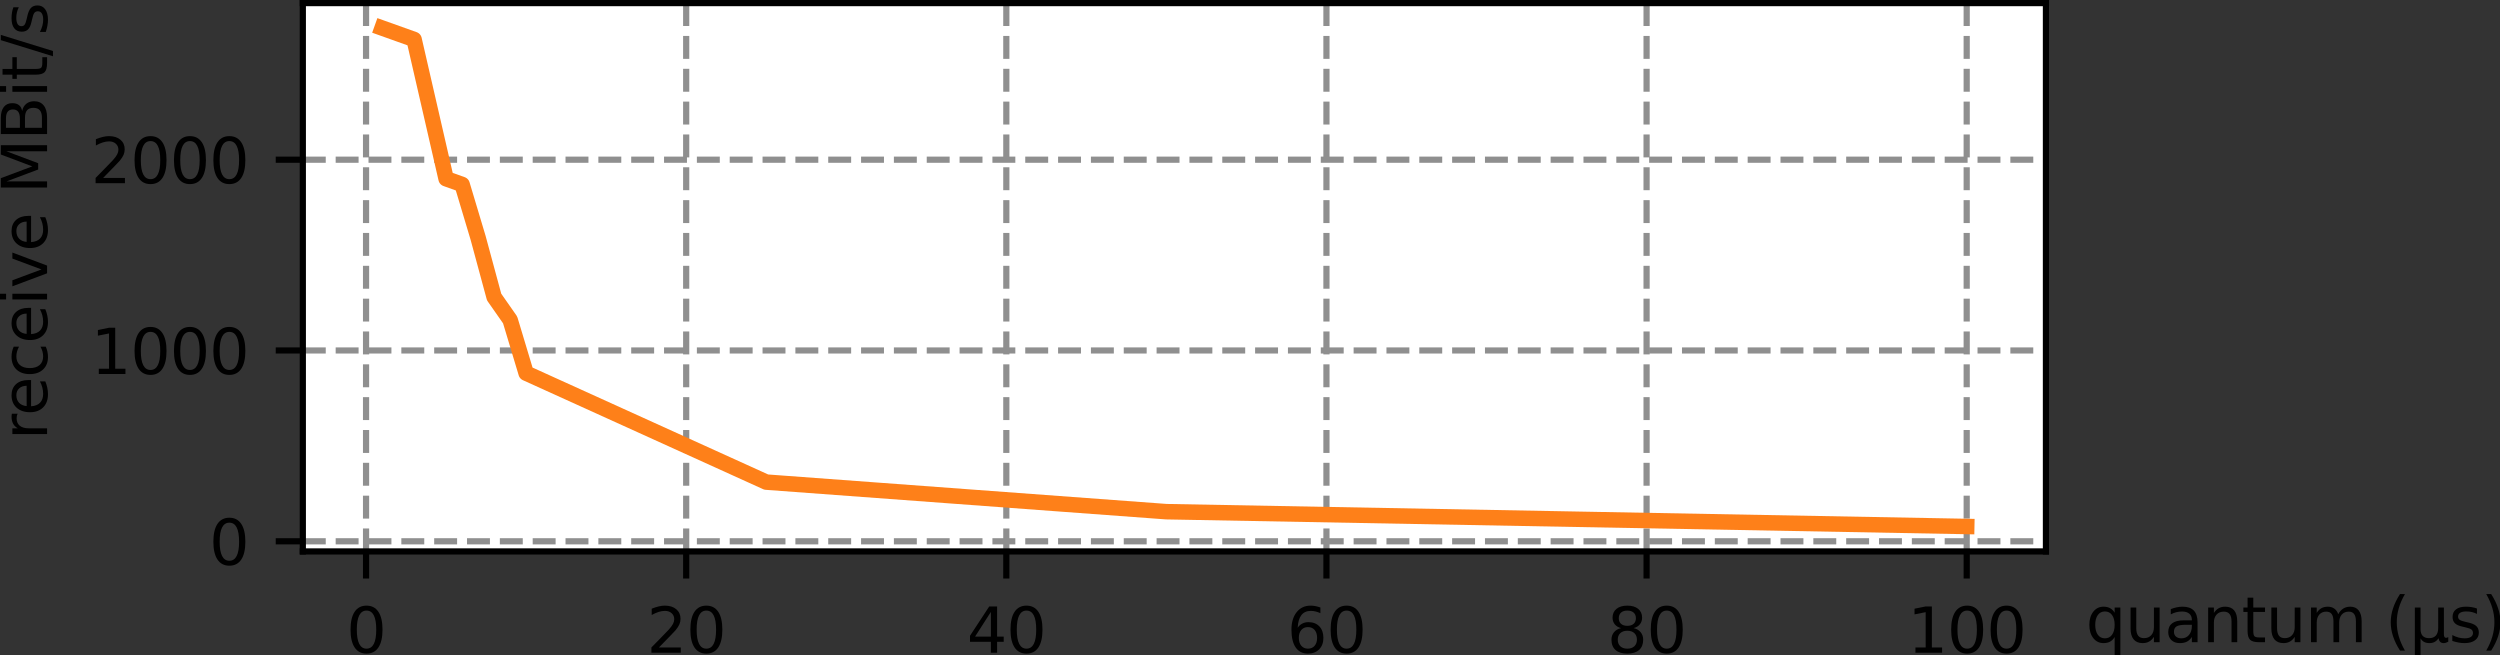<?xml version="1.0" encoding="UTF-8" standalone="no"?>
<svg
   height="84.588pt"
   version="1.1"
   viewBox="0 0 322.806 84.588"
   width="322.806pt"
   id="svg294"
   sodipodi:docname="iperf_benchmark.svg"
   inkscape:version="1.1.2 (0a00cf5339, 2022-02-04)"
   xmlns:inkscape="http://www.inkscape.org/namespaces/inkscape"
   xmlns:sodipodi="http://sodipodi.sourceforge.net/DTD/sodipodi-0.dtd"
   xmlns:xlink="http://www.w3.org/1999/xlink"
   xmlns="http://www.w3.org/2000/svg"
   xmlns:svg="http://www.w3.org/2000/svg"
   xmlns:rdf="http://www.w3.org/1999/02/22-rdf-syntax-ns#"
   xmlns:cc="http://creativecommons.org/ns#"
   xmlns:dc="http://purl.org/dc/elements/1.1/">
  <rect x="0" y="0" width="322.806" height="84.588" fill="#333333" stroke="none"/>
  <sodipodi:namedview
     id="namedview296"
     pagecolor="#ffffff"
     bordercolor="#111111"
     borderopacity="1"
     inkscape:showpageshadow="0"
     inkscape:pageopacity="0"
     inkscape:pagecheckerboard="1"
     inkscape:deskcolor="#d1d1d1"
     inkscape:document-units="pt"
     showgrid="false"
     inkscape:zoom="2.0487302"
     inkscape:cx="235.26768"
     inkscape:cy="57.108545"
     inkscape:window-width="1920"
     inkscape:window-height="1012"
     inkscape:window-x="0"
     inkscape:window-y="0"
     inkscape:window-maximized="1"
     inkscape:current-layer="matplotlib.axis_1"
     inkscape:pageshadow="2"
     fit-margin-top="0"
     fit-margin-left="0"
     fit-margin-right="0"
     fit-margin-bottom="0" />
  <defs
     id="defs6">
    <style
       type="text/css"
       id="style4">*{stroke-linecap:butt;stroke-linejoin:round;}</style>
  </defs>
  <g
     id="figure_1"
     transform="translate(-7.984,-13.96)">
    <g
       id="axes_1">
      <g
         id="patch_2">
        <path
           d="M 47.086,85.161 H 272.16 V 14.36 H 47.086 Z"
           style="fill:#ffffff"
           id="path11" />
      </g>
      <g
         id="matplotlib.axis_1">
        <g
           id="xtick_1">
          <g
             id="line2d_1">
            <path
               clip-path="url(#p01d8dd76c4)"
               d="M 55.25,85.161 V 14.36"
               style="fill:none;stroke:#8f8f8f;stroke-width:0.8;stroke-dasharray:2.96, 1.28;stroke-dashoffset:0"
               id="path14" />
          </g>
          <g
             id="line2d_2">
            <defs
               id="defs18">
              <path
                 d="M 0,0 V 3.5"
                 id="m15ba7f644d"
                 style="stroke:#000000;stroke-width:0.8" />
            </defs>
            <g
               id="g22">
              <use
                 style="stroke:#000000;stroke-width:0.8"
                 x="55.25"
                 xlink:href="#m15ba7f644d"
                 y="85.161"
                 id="use20"
                 width="100%"
                 height="100%" />
            </g>
          </g>
          <g
             id="text_1">
            <!-- 0 -->
            <g
               transform="matrix(0.08,0,0,-0.08,52.705,98.24)"
               id="g30">
              <defs
                 id="defs26">
                <path
                   d="m 2034,4250 q -487,0 -733,-480 -245,-479 -245,-1442 0,-959 245,-1439 246,-480 733,-480 491,0 736,480 246,480 246,1439 0,963 -246,1442 -245,480 -736,480 z m 0,500 q 785,0 1199,-621 414,-620 414,-1801 0,-1178 -414,-1799 -414,-620 -1199,-620 -784,0 -1198,620 -414,621 -414,1799 0,1181 414,1801 414,621 1198,621 z"
                   id="DejaVuSans-30"
                   transform="scale(0.016)" />
              </defs>
              <use
                 xlink:href="#DejaVuSans-30"
                 id="use28"
                 x="0"
                 y="0"
                 width="100%"
                 height="100%" />
            </g>
          </g>
        </g>
        <g
           id="xtick_2">
          <g
             id="line2d_3">
            <path
               clip-path="url(#p01d8dd76c4)"
               d="M 96.586,85.161 V 14.36"
               style="fill:none;stroke:#8f8f8f;stroke-width:0.8;stroke-dasharray:2.96, 1.28;stroke-dashoffset:0"
               id="path34" />
          </g>
          <g
             id="line2d_4">
            <g
               id="g39">
              <use
                 style="stroke:#000000;stroke-width:0.8"
                 x="96.586"
                 xlink:href="#m15ba7f644d"
                 y="85.161"
                 id="use37"
                 width="100%"
                 height="100%" />
            </g>
          </g>
          <g
             id="text_2">
            <!-- 20 -->
            <g
               transform="matrix(0.08,0,0,-0.08,91.496,98.24)"
               id="g49">
              <defs
                 id="defs43">
                <path
                   d="M 1228,531 H 3431 V 0 H 469 v 531 q 359,372 979,998 621,627 780,809 303,340 423,576 121,236 121,464 0,372 -261,606 -261,235 -680,235 -297,0 -627,-103 -329,-103 -704,-313 v 638 q 381,153 712,231 332,78 607,78 725,0 1156,-363 431,-362 431,-968 0,-288 -108,-546 -107,-257 -392,-607 -78,-91 -497,-524 Q 1991,1309 1228,531 Z"
                   id="DejaVuSans-32"
                   transform="scale(0.016)" />
              </defs>
              <use
                 xlink:href="#DejaVuSans-32"
                 id="use45"
                 x="0"
                 y="0"
                 width="100%"
                 height="100%" />
              <use
                 x="63.623"
                 xlink:href="#DejaVuSans-30"
                 id="use47"
                 y="0"
                 width="100%"
                 height="100%" />
            </g>
          </g>
        </g>
        <g
           id="xtick_3">
          <g
             id="line2d_5">
            <path
               clip-path="url(#p01d8dd76c4)"
               d="M 137.922,85.161 V 14.36"
               style="fill:none;stroke:#8f8f8f;stroke-width:0.8;stroke-dasharray:2.96, 1.28;stroke-dashoffset:0"
               id="path53" />
          </g>
          <g
             id="line2d_6">
            <g
               id="g58">
              <use
                 style="stroke:#000000;stroke-width:0.8"
                 x="137.922"
                 xlink:href="#m15ba7f644d"
                 y="85.161"
                 id="use56"
                 width="100%"
                 height="100%" />
            </g>
          </g>
          <g
             id="text_3">
            <!-- 40 -->
            <g
               transform="matrix(0.08,0,0,-0.08,132.832,98.24)"
               id="g68">
              <defs
                 id="defs62">
                <path
                   d="M 2419,4116 825,1625 h 1594 z m -166,550 h 794 V 1625 h 666 V 1100 H 3047 V 0 H 2419 V 1100 H 313 v 609 z"
                   id="DejaVuSans-34"
                   transform="scale(0.016)" />
              </defs>
              <use
                 xlink:href="#DejaVuSans-34"
                 id="use64"
                 x="0"
                 y="0"
                 width="100%"
                 height="100%" />
              <use
                 x="63.623"
                 xlink:href="#DejaVuSans-30"
                 id="use66"
                 y="0"
                 width="100%"
                 height="100%" />
            </g>
          </g>
        </g>
        <g
           id="xtick_4">
          <g
             id="line2d_7">
            <path
               clip-path="url(#p01d8dd76c4)"
               d="M 179.258,85.161 V 14.36"
               style="fill:none;stroke:#8f8f8f;stroke-width:0.8;stroke-dasharray:2.96, 1.28;stroke-dashoffset:0"
               id="path72" />
          </g>
          <g
             id="line2d_8">
            <g
               id="g77">
              <use
                 style="stroke:#000000;stroke-width:0.8"
                 x="179.258"
                 xlink:href="#m15ba7f644d"
                 y="85.161"
                 id="use75"
                 width="100%"
                 height="100%" />
            </g>
          </g>
          <g
             id="text_4">
            <!-- 60 -->
            <g
               transform="matrix(0.08,0,0,-0.08,174.168,98.24)"
               id="g87">
              <defs
                 id="defs81">
                <path
                   d="m 2113,2584 q -425,0 -674,-291 -248,-290 -248,-796 0,-503 248,-796 249,-292 674,-292 425,0 673,292 248,293 248,796 0,506 -248,796 -248,291 -673,291 z m 1253,1979 v -575 q -238,112 -480,171 -242,60 -480,60 -625,0 -955,-422 -329,-422 -376,-1275 184,272 462,417 279,145 613,145 703,0 1111,-427 408,-426 408,-1160 0,-719 -425,-1154 -425,-434 -1131,-434 -810,0 -1238,620 -428,621 -428,1799 0,1106 525,1764 525,658 1409,658 238,0 480,-47 242,-47 505,-140 z"
                   id="DejaVuSans-36"
                   transform="scale(0.016)" />
              </defs>
              <use
                 xlink:href="#DejaVuSans-36"
                 id="use83"
                 x="0"
                 y="0"
                 width="100%"
                 height="100%" />
              <use
                 x="63.623"
                 xlink:href="#DejaVuSans-30"
                 id="use85"
                 y="0"
                 width="100%"
                 height="100%" />
            </g>
          </g>
        </g>
        <g
           id="xtick_5">
          <g
             id="line2d_9">
            <path
               clip-path="url(#p01d8dd76c4)"
               d="M 220.594,85.161 V 14.36"
               style="fill:none;stroke:#8f8f8f;stroke-width:0.8;stroke-dasharray:2.96, 1.28;stroke-dashoffset:0"
               id="path91" />
          </g>
          <g
             id="line2d_10">
            <g
               id="g96">
              <use
                 style="stroke:#000000;stroke-width:0.8"
                 x="220.594"
                 xlink:href="#m15ba7f644d"
                 y="85.161"
                 id="use94"
                 width="100%"
                 height="100%" />
            </g>
          </g>
          <g
             id="text_5">
            <!-- 80 -->
            <g
               transform="matrix(0.08,0,0,-0.08,215.504,98.24)"
               id="g106">
              <defs
                 id="defs100">
                <path
                   d="m 2034,2216 q -450,0 -708,-241 -257,-241 -257,-662 0,-422 257,-663 258,-241 708,-241 450,0 709,242 260,243 260,662 0,421 -258,662 -257,241 -711,241 z m -631,268 q -406,100 -633,378 -226,279 -226,679 0,559 398,884 399,325 1092,325 697,0 1094,-325 397,-325 397,-884 0,-400 -227,-679 -226,-278 -629,-378 456,-106 710,-416 255,-309 255,-755 Q 3634,634 3220,271 2806,-91 2034,-91 1263,-91 848,271 434,634 434,1313 q 0,446 256,755 257,310 713,416 z m -231,997 q 0,-362 226,-565 227,-203 636,-203 407,0 636,203 230,203 230,565 0,363 -230,566 -229,203 -636,203 -409,0 -636,-203 -226,-203 -226,-566 z"
                   id="DejaVuSans-38"
                   transform="scale(0.016)" />
              </defs>
              <use
                 xlink:href="#DejaVuSans-38"
                 id="use102"
                 x="0"
                 y="0"
                 width="100%"
                 height="100%" />
              <use
                 x="63.623"
                 xlink:href="#DejaVuSans-30"
                 id="use104"
                 y="0"
                 width="100%"
                 height="100%" />
            </g>
          </g>
        </g>
        <g
           id="xtick_6">
          <g
             id="line2d_11">
            <path
               clip-path="url(#p01d8dd76c4)"
               d="M 261.929,85.161 V 14.36"
               style="fill:none;stroke:#8f8f8f;stroke-width:0.8;stroke-dasharray:2.96, 1.28;stroke-dashoffset:0"
               id="path110" />
          </g>
          <g
             id="line2d_12">
            <g
               id="g115">
              <use
                 style="stroke:#000000;stroke-width:0.8"
                 x="261.929"
                 xlink:href="#m15ba7f644d"
                 y="85.161"
                 id="use113"
                 width="100%"
                 height="100%" />
            </g>
          </g>
          <g
             id="text_6">
            <!-- 100 -->
            <g
               transform="matrix(0.08,0,0,-0.08,254.294,98.24)"
               id="g127">
              <defs
                 id="defs119">
                <path
                   d="M 794,531 H 1825 V 4091 L 703,3866 v 575 l 1116,225 h 631 V 531 H 3481 V 0 H 794 Z"
                   id="DejaVuSans-31"
                   transform="scale(0.016)" />
              </defs>
              <use
                 xlink:href="#DejaVuSans-31"
                 id="use121"
                 x="0"
                 y="0"
                 width="100%"
                 height="100%" />
              <use
                 x="63.623"
                 xlink:href="#DejaVuSans-30"
                 id="use123"
                 y="0"
                 width="100%"
                 height="100%" />
              <use
                 x="127.246"
                 xlink:href="#DejaVuSans-30"
                 id="use125"
                 y="0"
                 width="100%"
                 height="100%" />
            </g>
          </g>
        </g>
        <g
           id="text_7"
           transform="translate(70.569,23.345)">
          <!-- quantum (µs) -->
          <g
             transform="matrix(0.08,0,0,-0.08,206.744,73.539)"
             id="g168">
            <defs
               id="defs142">
              <path
                 d="m 947,1747 q 0,-634 261,-995 261,-361 717,-361 456,0 718,361 263,361 263,995 0,634 -263,995 -262,361 -718,361 -456,0 -717,-361 Q 947,2381 947,1747 Z M 2906,525 Q 2725,213 2448,61 2172,-91 1784,-91 1150,-91 751,415 353,922 353,1747 q 0,825 398,1331 399,506 1033,506 388,0 664,-152 277,-151 458,-463 v 531 h 575 v -4831 h -575 z"
                 id="DejaVuSans-71"
                 transform="scale(0.016)" />
              <path
                 d="m 544,1381 v 2119 h 575 V 1403 q 0,-497 193,-746 194,-248 582,-248 465,0 735,297 271,297 271,810 v 1984 h 575 V 0 H 2900 V 538 Q 2691,219 2414,64 2138,-91 1772,-91 1169,-91 856,284 544,659 544,1381 Z m 1447,2203 z"
                 id="DejaVuSans-75"
                 transform="scale(0.016)" />
              <path
                 d="m 2194,1759 q -697,0 -966,-159 -269,-159 -269,-544 0,-306 202,-486 202,-179 548,-179 479,0 768,339 289,339 289,901 v 128 z m 1147,238 V 0 H 2766 V 531 Q 2569,213 2275,61 1981,-91 1556,-91 q -537,0 -855,302 -317,302 -317,808 0,590 395,890 396,300 1180,300 h 807 v 57 q 0,397 -261,614 -261,217 -733,217 -300,0 -585,-72 -284,-72 -546,-216 v 532 q 315,122 612,182 297,61 578,61 760,0 1135,-394 375,-393 375,-1193 z"
                 id="DejaVuSans-61"
                 transform="scale(0.016)" />
              <path
                 d="M 3513,2113 V 0 h -575 v 2094 q 0,497 -194,743 -194,247 -581,247 -466,0 -735,-297 -269,-296 -269,-809 V 0 H 581 v 3500 h 578 v -544 q 207,316 486,472 280,156 646,156 603,0 912,-373 310,-373 310,-1098 z"
                 id="DejaVuSans-6e"
                 transform="scale(0.016)" />
              <path
                 d="M 1172,4494 V 3500 H 2356 V 3053 H 1172 V 1153 q 0,-428 117,-550 117,-122 477,-122 h 590 V 0 H 1766 Q 1100,0 847,248 594,497 594,1153 V 3053 H 172 v 447 h 422 v 994 z"
                 id="DejaVuSans-74"
                 transform="scale(0.016)" />
              <path
                 d="m 3328,2828 q 216,388 516,572 300,184 706,184 547,0 844,-383 297,-382 297,-1088 V 0 h -578 v 2094 q 0,503 -179,746 -178,244 -543,244 -447,0 -707,-297 -259,-296 -259,-809 V 0 h -578 v 2094 q 0,506 -178,748 -178,242 -550,242 -441,0 -701,-298 -259,-298 -259,-808 V 0 H 581 v 3500 h 578 v -544 q 197,322 472,475 275,153 653,153 382,0 649,-194 267,-193 395,-562 z"
                 id="DejaVuSans-6d"
                 transform="scale(0.016)" />
              <path
                 id="DejaVuSans-20"
                 transform="scale(0.016)"
                 d="" />
              <path
                 d="m 1984,4856 q -418,-718 -622,-1422 -203,-703 -203,-1425 0,-721 205,-1429 205,-708 620,-1424 h -500 q -468,735 -701,1444 -233,709 -233,1409 0,697 231,1403 232,707 703,1444 z"
                 id="DejaVuSans-28"
                 transform="scale(0.016)" />
              <path
                 d="m 544,-1331 v 4831 h 575 V 1325 q 0,-453 215,-685 216,-231 638,-231 462,0 695,262 233,263 233,788 v 2041 h 575 V 806 q 0,-187 54,-276 55,-89 171,-89 28,0 78,17 50,17 138,55 V 50 Q 3788,-22 3673,-56 3559,-91 3450,-91 3234,-91 3106,31 2978,153 2931,403 2775,156 2548,32 2322,-91 2016,-91 1697,-91 1473,31 1250,153 1119,397 v -1728 z"
                 id="DejaVuSans-b5"
                 transform="scale(0.016)" />
              <path
                 d="m 2834,3397 v -544 q -243,125 -506,187 -262,63 -544,63 -428,0 -642,-131 -214,-131 -214,-394 0,-200 153,-314 153,-114 616,-217 l 197,-44 q 612,-131 870,-370 258,-239 258,-667 0,-488 -386,-773 Q 2250,-91 1575,-91 1294,-91 989,-36 684,19 347,128 v 594 q 319,-166 628,-249 309,-82 613,-82 406,0 624,139 219,139 219,392 0,234 -158,359 -157,125 -692,241 l -200,47 q -534,112 -772,345 -237,233 -237,639 0,494 350,762 350,269 994,269 318,0 599,-47 282,-46 519,-140 z"
                 id="DejaVuSans-73"
                 transform="scale(0.016)" />
              <path
                 d="m 513,4856 h 500 q 468,-737 701,-1444 233,-706 233,-1403 0,-700 -233,-1409 -233,-709 -701,-1444 H 513 q 415,716 620,1424 205,708 205,1429 0,722 -205,1425 -205,704 -620,1422 z"
                 id="DejaVuSans-29"
                 transform="scale(0.016)" />
            </defs>
            <use
               xlink:href="#DejaVuSans-71"
               id="use144"
               x="0"
               y="0"
               width="100%"
               height="100%" />
            <use
               x="63.477"
               xlink:href="#DejaVuSans-75"
               id="use146"
               y="0"
               width="100%"
               height="100%" />
            <use
               x="126.855"
               xlink:href="#DejaVuSans-61"
               id="use148"
               y="0"
               width="100%"
               height="100%" />
            <use
               x="188.135"
               xlink:href="#DejaVuSans-6e"
               id="use150"
               y="0"
               width="100%"
               height="100%" />
            <use
               x="251.514"
               xlink:href="#DejaVuSans-74"
               id="use152"
               y="0"
               width="100%"
               height="100%" />
            <use
               x="290.723"
               xlink:href="#DejaVuSans-75"
               id="use154"
               y="0"
               width="100%"
               height="100%" />
            <use
               x="354.102"
               xlink:href="#DejaVuSans-6d"
               id="use156"
               y="0"
               width="100%"
               height="100%" />
            <use
               x="451.514"
               xlink:href="#DejaVuSans-20"
               id="use158"
               y="0"
               width="100%"
               height="100%" />
            <use
               x="483.301"
               xlink:href="#DejaVuSans-28"
               id="use160"
               y="0"
               width="100%"
               height="100%" />
            <use
               x="522.314"
               xlink:href="#DejaVuSans-b5"
               id="use162"
               y="0"
               width="100%"
               height="100%" />
            <use
               x="585.938"
               xlink:href="#DejaVuSans-73"
               id="use164"
               y="0"
               width="100%"
               height="100%" />
            <use
               x="638.037"
               xlink:href="#DejaVuSans-29"
               id="use166"
               y="0"
               width="100%"
               height="100%" />
          </g>
        </g>
      </g>
      <g
         id="matplotlib.axis_2">
        <g
           id="ytick_1">
          <g
             id="line2d_13">
            <path
               clip-path="url(#p01d8dd76c4)"
               d="M 47.086,83.85 H 272.16"
               style="fill:none;stroke:#8f8f8f;stroke-width:0.8;stroke-dasharray:2.96, 1.28;stroke-dashoffset:0"
               id="path172" />
          </g>
          <g
             id="line2d_14">
            <defs
               id="defs176">
              <path
                 d="M 0,0 H -3.5"
                 id="mb445534245"
                 style="stroke:#000000;stroke-width:0.8" />
            </defs>
            <g
               id="g180">
              <use
                 style="stroke:#000000;stroke-width:0.8"
                 x="47.086"
                 xlink:href="#mb445534245"
                 y="83.85"
                 id="use178"
                 width="100%"
                 height="100%" />
            </g>
          </g>
          <g
             id="text_8">
            <!-- 0 -->
            <g
               transform="matrix(0.08,0,0,-0.08,34.996,86.889)"
               id="g185">
              <use
                 xlink:href="#DejaVuSans-30"
                 id="use183"
                 x="0"
                 y="0"
                 width="100%"
                 height="100%" />
            </g>
          </g>
        </g>
        <g
           id="ytick_2">
          <g
             id="line2d_15">
            <path
               clip-path="url(#p01d8dd76c4)"
               d="M 47.086,59.213 H 272.16"
               style="fill:none;stroke:#8f8f8f;stroke-width:0.8;stroke-dasharray:2.96, 1.28;stroke-dashoffset:0"
               id="path189" />
          </g>
          <g
             id="line2d_16">
            <g
               id="g194">
              <use
                 style="stroke:#000000;stroke-width:0.8"
                 x="47.086"
                 xlink:href="#mb445534245"
                 y="59.213"
                 id="use192"
                 width="100%"
                 height="100%" />
            </g>
          </g>
          <g
             id="text_9">
            <!-- 1000 -->
            <g
               transform="matrix(0.08,0,0,-0.08,19.726,62.253)"
               id="g205">
              <use
                 xlink:href="#DejaVuSans-31"
                 id="use197"
                 x="0"
                 y="0"
                 width="100%"
                 height="100%" />
              <use
                 x="63.623"
                 xlink:href="#DejaVuSans-30"
                 id="use199"
                 y="0"
                 width="100%"
                 height="100%" />
              <use
                 x="127.246"
                 xlink:href="#DejaVuSans-30"
                 id="use201"
                 y="0"
                 width="100%"
                 height="100%" />
              <use
                 x="190.869"
                 xlink:href="#DejaVuSans-30"
                 id="use203"
                 y="0"
                 width="100%"
                 height="100%" />
            </g>
          </g>
        </g>
        <g
           id="ytick_3">
          <g
             id="line2d_17">
            <path
               clip-path="url(#p01d8dd76c4)"
               d="M 47.086,34.577 H 272.16"
               style="fill:none;stroke:#8f8f8f;stroke-width:0.8;stroke-dasharray:2.96, 1.28;stroke-dashoffset:0"
               id="path209" />
          </g>
          <g
             id="line2d_18">
            <g
               id="g214">
              <use
                 style="stroke:#000000;stroke-width:0.8"
                 x="47.086"
                 xlink:href="#mb445534245"
                 y="34.577"
                 id="use212"
                 width="100%"
                 height="100%" />
            </g>
          </g>
          <g
             id="text_10">
            <!-- 2000 -->
            <g
               transform="matrix(0.08,0,0,-0.08,19.726,37.617)"
               id="g225">
              <use
                 xlink:href="#DejaVuSans-32"
                 id="use217"
                 x="0"
                 y="0"
                 width="100%"
                 height="100%" />
              <use
                 x="63.623"
                 xlink:href="#DejaVuSans-30"
                 id="use219"
                 y="0"
                 width="100%"
                 height="100%" />
              <use
                 x="127.246"
                 xlink:href="#DejaVuSans-30"
                 id="use221"
                 y="0"
                 width="100%"
                 height="100%" />
              <use
                 x="190.869"
                 xlink:href="#DejaVuSans-30"
                 id="use223"
                 y="0"
                 width="100%"
                 height="100%" />
            </g>
          </g>
        </g>
        <g
           id="text_11">
          <!-- receive MBit/s -->
          <g
             transform="matrix(0,-0.08,-0.08,0,14.062,70.748)"
             id="g267">
            <defs
               id="defs237">
              <path
                 d="m 2631,2963 q -97,56 -211,82 -114,27 -251,27 -488,0 -749,-317 -261,-317 -261,-911 V 0 H 581 v 3500 h 578 v -544 q 182,319 472,473 291,155 707,155 59,0 131,-8 72,-7 159,-23 z"
                 id="DejaVuSans-72"
                 transform="scale(0.016)" />
              <path
                 d="M 3597,1894 V 1613 H 953 q 38,-594 358,-905 320,-311 892,-311 331,0 642,81 311,81 618,244 V 178 Q 3153,47 2828,-22 2503,-91 2169,-91 1331,-91 842,396 353,884 353,1716 q 0,859 464,1363 464,505 1252,505 706,0 1117,-455 411,-454 411,-1235 z m -575,169 q -6,471 -264,752 -258,282 -683,282 -481,0 -770,-272 -289,-272 -333,-766 z"
                 id="DejaVuSans-65"
                 transform="scale(0.016)" />
              <path
                 d="m 3122,3366 v -538 q -244,135 -489,202 -245,67 -495,67 -560,0 -870,-355 -309,-354 -309,-995 0,-641 309,-996 310,-354 870,-354 250,0 495,67 245,67 489,202 V 134 Q 2881,22 2623,-34 2366,-91 2075,-91 1284,-91 818,406 353,903 353,1747 q 0,856 470,1346 471,491 1290,491 265,0 518,-55 253,-54 491,-163 z"
                 id="DejaVuSans-63"
                 transform="scale(0.016)" />
              <path
                 d="m 603,3500 h 575 V 0 H 603 Z m 0,1363 h 575 V 4134 H 603 Z"
                 id="DejaVuSans-69"
                 transform="scale(0.016)" />
              <path
                 d="M 191,3500 H 800 L 1894,563 2988,3500 h 609 L 2284,0 h -781 z"
                 id="DejaVuSans-76"
                 transform="scale(0.016)" />
              <path
                 d="m 628,4666 h 941 L 2759,1491 3956,4666 h 941 V 0 H 4281 V 4097 L 3078,897 H 2444 L 1241,4097 V 0 H 628 Z"
                 id="DejaVuSans-4d"
                 transform="scale(0.016)" />
              <path
                 d="M 1259,2228 V 519 h 1013 q 509,0 754,211 246,211 246,645 0,438 -246,645 -245,208 -754,208 z m 0,1919 V 2741 h 935 q 462,0 688,173 227,174 227,530 0,353 -227,528 -226,175 -688,175 z m -631,519 h 1613 q 722,0 1112,-300 391,-300 391,-853 0,-429 -200,-682 -200,-253 -588,-315 466,-100 724,-418 258,-317 258,-792 0,-625 -425,-966 Q 3088,0 2303,0 H 628 Z"
                 id="DejaVuSans-42"
                 transform="scale(0.016)" />
              <path
                 d="m 1625,4666 h 531 L 531,-594 H 0 Z"
                 id="DejaVuSans-2f"
                 transform="scale(0.016)" />
            </defs>
            <use
               xlink:href="#DejaVuSans-72"
               id="use239"
               x="0"
               y="0"
               width="100%"
               height="100%" />
            <use
               x="38.863"
               xlink:href="#DejaVuSans-65"
               id="use241"
               y="0"
               width="100%"
               height="100%" />
            <use
               x="100.387"
               xlink:href="#DejaVuSans-63"
               id="use243"
               y="0"
               width="100%"
               height="100%" />
            <use
               x="155.367"
               xlink:href="#DejaVuSans-65"
               id="use245"
               y="0"
               width="100%"
               height="100%" />
            <use
               x="216.891"
               xlink:href="#DejaVuSans-69"
               id="use247"
               y="0"
               width="100%"
               height="100%" />
            <use
               x="244.674"
               xlink:href="#DejaVuSans-76"
               id="use249"
               y="0"
               width="100%"
               height="100%" />
            <use
               x="303.854"
               xlink:href="#DejaVuSans-65"
               id="use251"
               y="0"
               width="100%"
               height="100%" />
            <use
               x="365.377"
               xlink:href="#DejaVuSans-20"
               id="use253"
               y="0"
               width="100%"
               height="100%" />
            <use
               x="397.164"
               xlink:href="#DejaVuSans-4d"
               id="use255"
               y="0"
               width="100%"
               height="100%" />
            <use
               x="483.443"
               xlink:href="#DejaVuSans-42"
               id="use257"
               y="0"
               width="100%"
               height="100%" />
            <use
               x="552.047"
               xlink:href="#DejaVuSans-69"
               id="use259"
               y="0"
               width="100%"
               height="100%" />
            <use
               x="579.83"
               xlink:href="#DejaVuSans-74"
               id="use261"
               y="0"
               width="100%"
               height="100%" />
            <use
               x="619.039"
               xlink:href="#DejaVuSans-2f"
               id="use263"
               y="0"
               width="100%"
               height="100%" />
            <use
               x="652.73"
               xlink:href="#DejaVuSans-73"
               id="use265"
               y="0"
               width="100%"
               height="100%" />
          </g>
        </g>
      </g>
      <g
         id="line2d_19">
        <path
           clip-path="url(#p01d8dd76c4)"
           d="m 57.317,17.578 4.134,1.478 4.134,17.984 2.067,0.739 2.067,6.898 2.067,7.637 2.067,2.956 2.067,6.873 31.002,14.067 51.67,3.819 103.34,1.912"
           style="fill:none;stroke:#fe8019;stroke-width:2;stroke-linecap:square"
           id="path271" />
      </g>
      <g
         id="patch_3">
        <path
           d="M 47.086,85.161 V 14.36"
           style="fill:none;stroke:#000000;stroke-width:0.8;stroke-linecap:square;stroke-linejoin:miter"
           id="path274" />
      </g>
      <g
         id="patch_4">
        <path
           d="M 272.16,85.161 V 14.36"
           style="fill:none;stroke:#000000;stroke-width:0.8;stroke-linecap:square;stroke-linejoin:miter"
           id="path277" />
      </g>
      <g
         id="patch_5">
        <path
           d="M 47.086,85.161 H 272.16"
           style="fill:none;stroke:#000000;stroke-width:0.8;stroke-linecap:square;stroke-linejoin:miter"
           id="path280" />
      </g>
      <g
         id="patch_6">
        <path
           d="M 47.086,14.36 H 272.16"
           style="fill:none;stroke:#000000;stroke-width:0.8;stroke-linecap:square;stroke-linejoin:miter"
           id="path283" />
      </g>
      <g
         id="legend_1" />
    </g>
  </g>
  <defs
     id="defs292">
    <clipPath
       id="p01d8dd76c4">
      <rect
         height="70.801"
         width="225.074"
         x="47.086"
         y="14.36"
         id="rect289" />
    </clipPath>
  </defs>
</svg>
